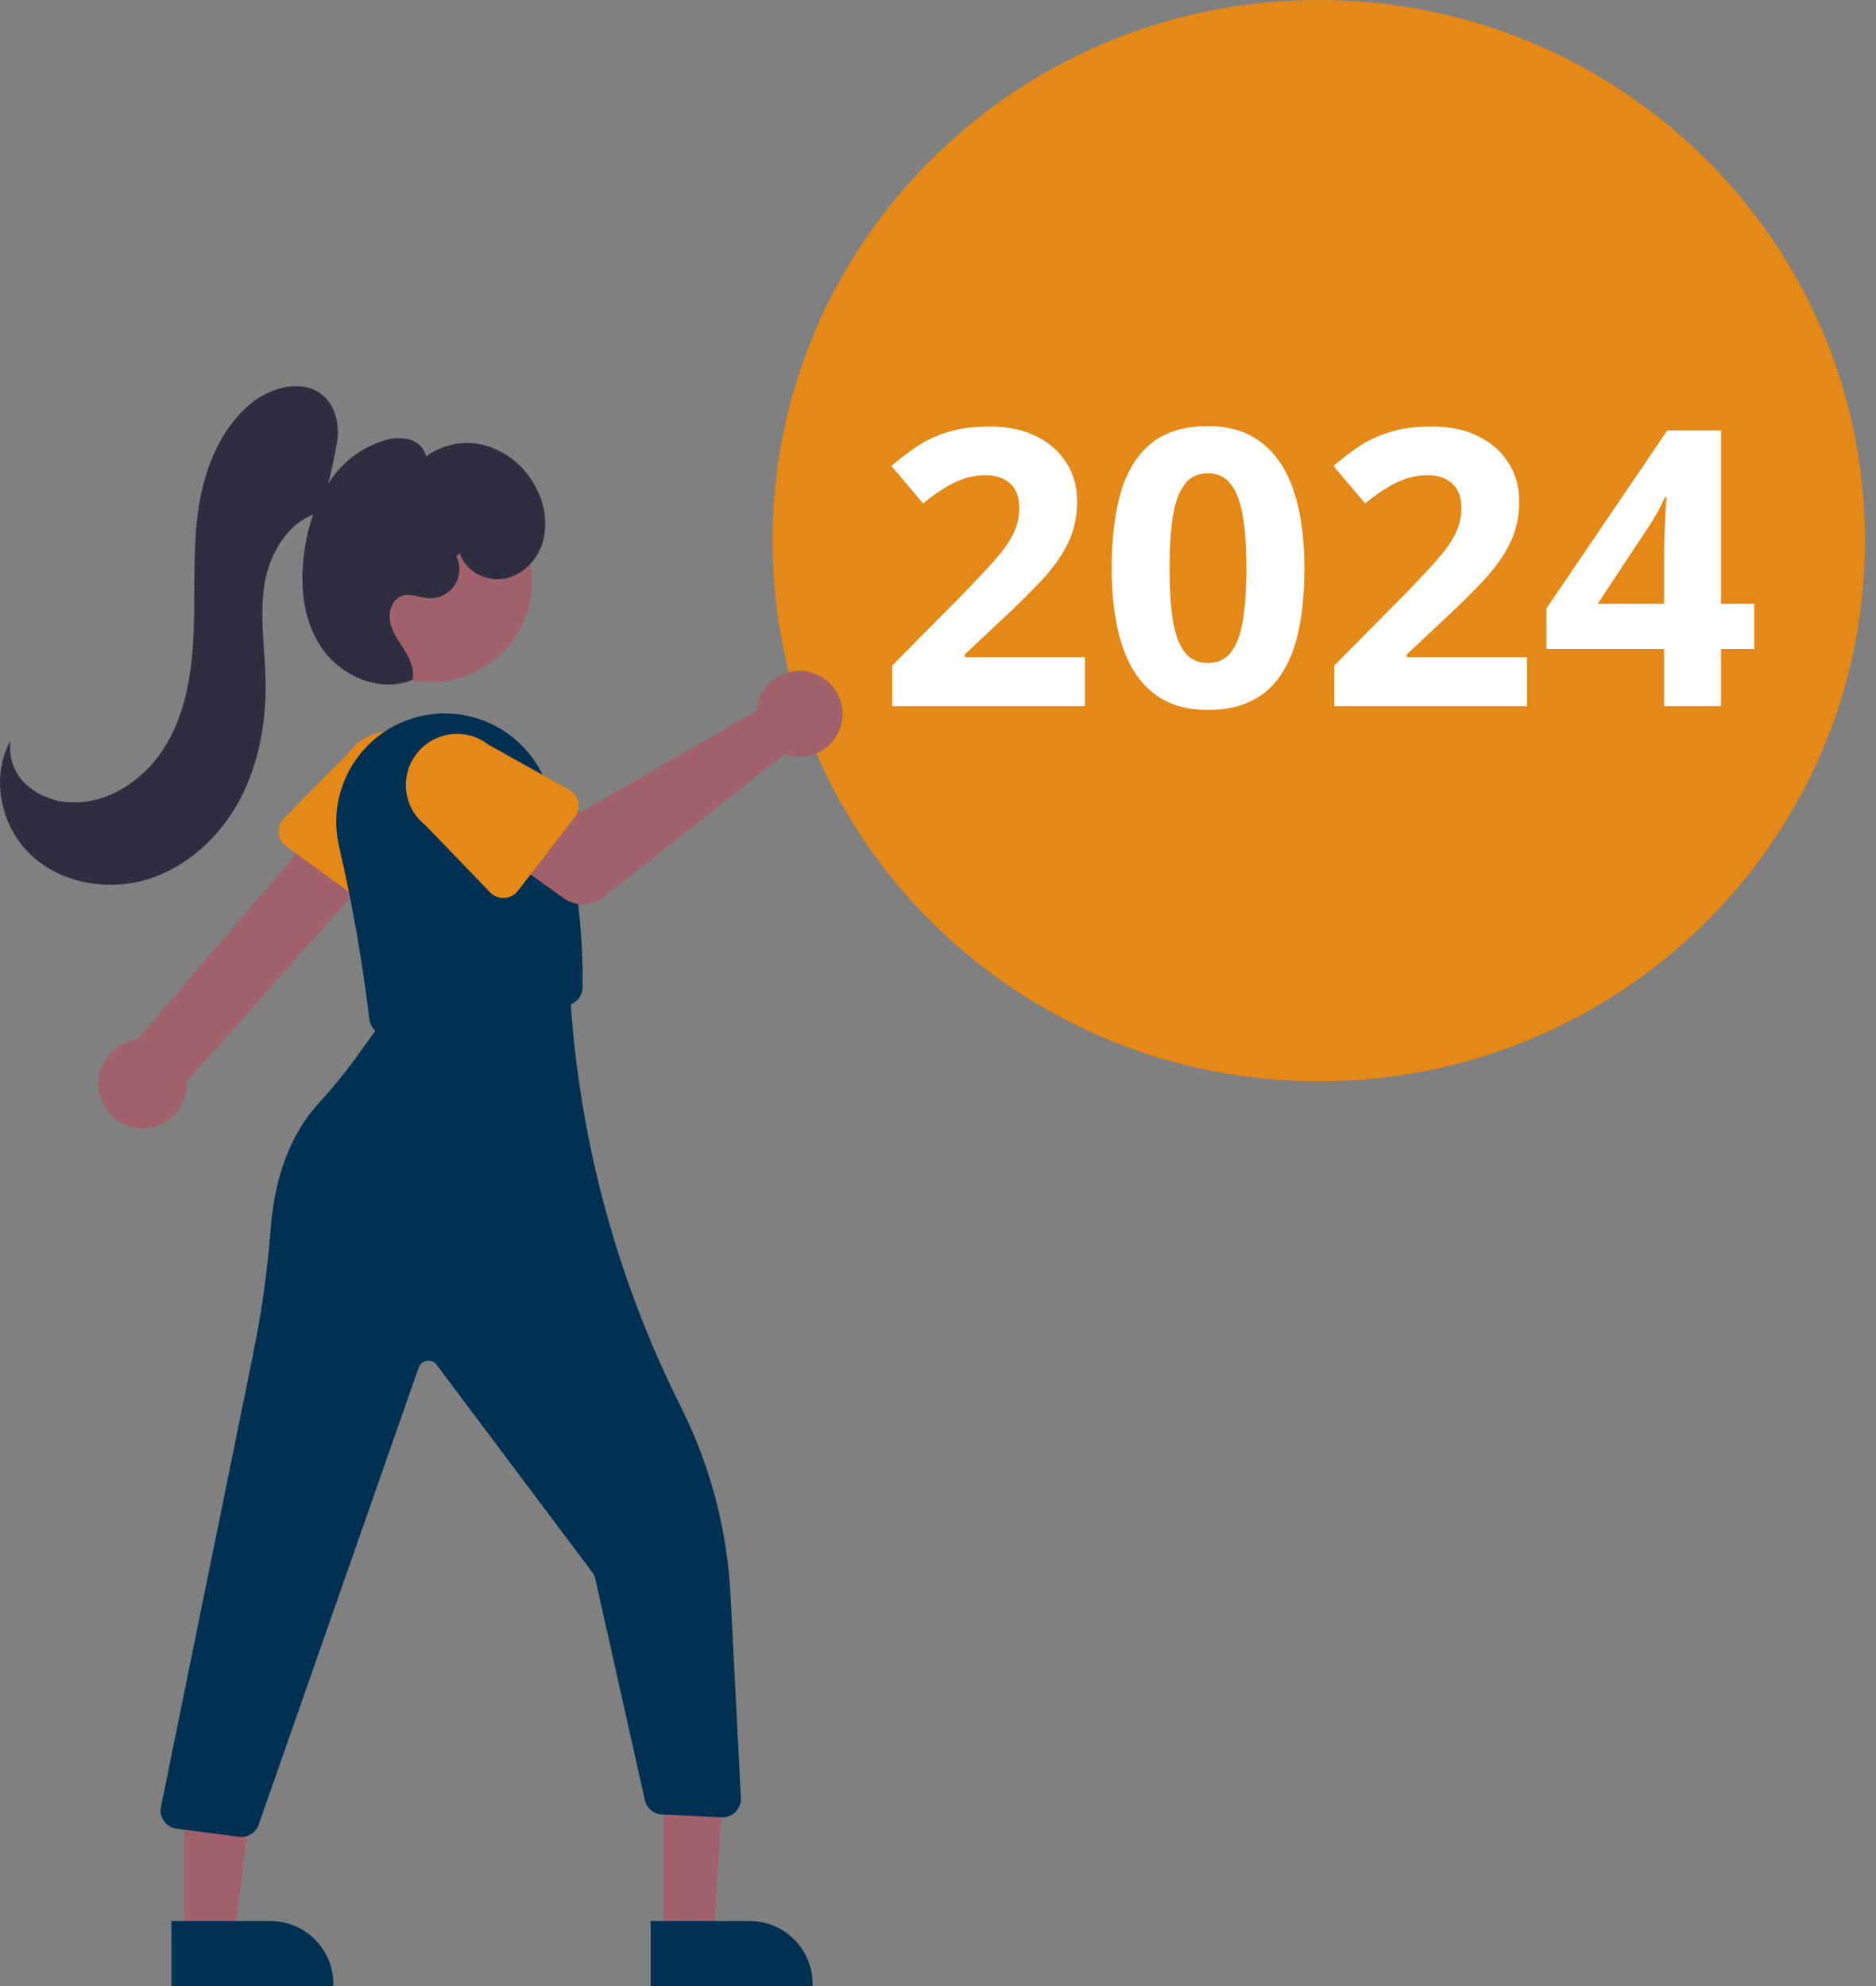 <svg width="170" height="180" viewBox="0 0 170 180" fill="none" xmlns="http://www.w3.org/2000/svg">
<rect x="0" y="0" width="170" height="180" fill="#808080" stroke="none"/>
<path d="M119.502 98C92.164 98 70.002 76.062 70.002 49C70.002 21.938 92.164 0 119.502 0C146.841 0 169.002 21.938 169.002 49C169.002 76.062 146.841 98 119.502 98Z" fill="#E48817"/>
<path d="M9.08 99.398C8.432 97.293 9.61 95.063 11.715 94.412C11.939 94.344 12.169 94.294 12.4 94.266L31.454 72.003L35.898 76.669L16.92 98.017C17.046 100.228 15.354 102.12 13.146 102.246C11.296 102.35 9.614 101.174 9.08 99.4V99.398Z" fill="#A0616A"/>
<path d="M25.255 75.477C25.215 74.992 25.39 74.517 25.731 74.169L31.617 68.2C33.124 66.128 36.024 65.666 38.096 67.173C40.167 68.68 40.629 71.579 39.122 73.651L35.208 81.094C34.777 81.91 33.767 82.225 32.951 81.794C32.878 81.757 32.809 81.714 32.743 81.664L25.932 76.686C25.539 76.4 25.293 75.955 25.253 75.472L25.255 75.477Z" fill="#E48817"/>
<path d="M39.077 61.816C34.043 61.816 29.962 57.735 29.962 52.701C29.962 47.666 34.043 43.585 39.077 43.585C44.111 43.585 48.192 47.666 48.192 52.701C48.192 57.735 44.111 61.816 39.077 61.816Z" fill="#A0616A"/>
<path d="M34.122 93.495C33.755 93.223 33.519 92.811 33.467 92.357C32.835 87.088 31.92 81.858 30.719 76.69C29.508 71.397 32.816 66.123 38.112 64.912C42.438 63.923 46.889 65.953 48.98 69.867C52.565 76.596 52.84 85.834 52.79 89.493C52.778 90.299 52.192 90.981 51.397 91.113L35.402 93.805C35.309 93.821 35.215 93.828 35.12 93.828C34.761 93.828 34.411 93.71 34.124 93.495H34.122Z" fill="#003052"/>
<path d="M68.653 63.812C68.608 64.013 68.578 64.217 68.564 64.42L52.62 73.618L48.743 71.388L44.612 76.797L51.09 81.414C52.163 82.18 53.616 82.144 54.652 81.326L71.092 68.356C73.109 69.103 75.351 68.072 76.099 66.054C76.846 64.037 75.815 61.795 73.797 61.047C71.78 60.3 69.538 61.331 68.79 63.349C68.734 63.5 68.689 63.654 68.651 63.812H68.653Z" fill="#A0616A"/>
<path d="M52.088 74.056L46.934 80.735C46.371 81.466 45.321 81.6 44.59 81.037C44.526 80.988 44.465 80.933 44.408 80.874L38.573 74.817C36.549 73.247 36.182 70.333 37.753 68.308C39.323 66.284 42.237 65.917 44.261 67.488L51.579 71.579C52.383 72.029 52.672 73.048 52.22 73.852C52.18 73.923 52.135 73.992 52.085 74.058L52.088 74.056Z" fill="#E48817"/>
<path d="M60.122 175.589H64.673L65.744 158.094L60.122 158.037V175.589Z" fill="#A0616A"/>
<path d="M58.961 174.104H67.922C71.078 174.104 73.634 176.66 73.634 179.816V180H58.961V174.104Z" fill="#003052"/>
<path d="M16.696 175.589H21.246L23.41 158.037H16.693V175.589H16.696Z" fill="#A0616A"/>
<path d="M15.534 174.104H24.496C27.651 174.104 30.208 176.66 30.208 179.816V180H15.534V174.104Z" fill="#003052"/>
<path d="M21.655 166.474L16.007 165.738C15.092 165.62 14.449 164.78 14.567 163.867C14.576 163.794 14.591 163.721 14.61 163.65L22.847 123.17C23.666 119.239 24.233 115.261 24.543 111.259C24.784 108.003 25.738 103.398 28.912 99.954C30.203 98.542 31.409 97.052 32.521 95.493L35.014 92.04L51.624 89.398L51.636 89.604C52.353 102.804 55.782 115.713 61.707 127.529C64.372 132.844 65.903 138.655 66.198 144.591L67.139 162.947C67.163 163.418 66.988 163.877 66.655 164.21C66.323 164.546 65.865 164.726 65.394 164.702L59.994 164.456C59.242 164.421 58.606 163.889 58.441 163.153L53.932 143.042C53.892 142.863 53.814 142.692 53.706 142.546L39.559 123.686C39.252 123.277 38.67 123.194 38.261 123.501C38.114 123.613 38.003 123.764 37.942 123.937L23.441 165.369C23.204 166.039 22.573 166.486 21.863 166.488C21.793 166.488 21.722 166.483 21.651 166.474H21.655Z" fill="#003052"/>
<path d="M28.997 46.374C29.72 44.179 30.255 41.925 30.596 39.638C30.702 38.307 30.361 36.876 29.392 35.956C27.578 34.236 24.496 35.054 22.597 36.682C19.855 39.033 18.486 42.647 17.97 46.22C17.455 49.794 17.682 53.429 17.556 57.041C17.431 60.653 16.916 64.363 15.075 67.471C13.235 70.579 9.82 72.965 6.218 72.701C4.763 72.623 3.382 72.036 2.316 71.047C1.251 70.035 0.745 68.571 0.956 67.119C-0.887 70.416 0.047 74.883 2.793 77.476C5.539 80.068 9.763 80.801 13.375 79.694C16.986 78.587 19.957 75.813 21.731 72.481C23.505 69.148 24.155 65.298 24.063 61.523C23.99 58.623 23.498 55.702 23.987 52.843C24.477 49.983 26.265 47.084 29.087 46.41L28.997 46.374Z" fill="#2F2E41"/>
<path d="M41.665 50.13C42.145 51.736 43.985 52.727 45.64 52.455C47.296 52.183 48.656 50.82 49.16 49.221C49.614 47.587 49.427 45.842 48.639 44.34C47.762 42.523 46.199 41.128 44.292 40.466C42.365 39.827 40.25 40.165 38.618 41.372C38.443 40.636 37.885 40.054 37.159 39.846C36.44 39.652 35.683 39.664 34.971 39.879C32.918 40.463 31.14 41.757 29.952 43.531C28.779 45.298 28.003 47.299 27.677 49.394C27.117 52.538 27.325 55.972 29.089 58.632C30.854 61.293 34.465 62.864 37.395 61.596C37.578 60.662 37.145 59.72 36.646 58.911C36.147 58.103 35.551 57.313 35.359 56.381C35.167 55.449 35.536 54.309 36.438 54.004C37.206 53.744 38.027 54.165 38.836 54.217C40.286 54.307 41.535 53.207 41.624 51.757C41.653 51.298 41.56 50.839 41.357 50.428L41.667 50.13H41.665Z" fill="#2F2E41"/>
<path d="M98.311 64H80.845V60.326L87.117 53.985C88.382 52.687 89.396 51.604 90.159 50.738C90.934 49.861 91.492 49.063 91.834 48.346C92.187 47.628 92.364 46.859 92.364 46.039C92.364 45.047 92.085 44.307 91.526 43.817C90.98 43.316 90.245 43.065 89.322 43.065C88.353 43.065 87.413 43.287 86.502 43.731C85.591 44.176 84.639 44.808 83.648 45.628L80.777 42.227C81.495 41.612 82.252 41.031 83.05 40.484C83.859 39.938 84.793 39.499 85.853 39.169C86.924 38.827 88.205 38.656 89.698 38.656C91.338 38.656 92.745 38.952 93.919 39.544C95.104 40.137 96.015 40.946 96.653 41.971C97.291 42.985 97.61 44.136 97.61 45.423C97.61 46.802 97.337 48.061 96.79 49.2C96.243 50.34 95.446 51.467 94.397 52.584C93.361 53.7 92.107 54.937 90.638 56.292L87.425 59.317V59.557H98.311V64ZM118.204 51.507C118.204 53.524 118.044 55.324 117.725 56.908C117.417 58.491 116.916 59.836 116.221 60.941C115.538 62.046 114.638 62.889 113.521 63.47C112.404 64.051 111.049 64.342 109.454 64.342C107.448 64.342 105.802 63.835 104.515 62.821C103.227 61.795 102.276 60.326 101.661 58.412C101.045 56.486 100.738 54.185 100.738 51.507C100.738 48.807 101.017 46.5 101.575 44.586C102.145 42.66 103.068 41.185 104.344 40.16C105.62 39.134 107.323 38.622 109.454 38.622C111.447 38.622 113.088 39.134 114.375 40.16C115.674 41.174 116.637 42.643 117.264 44.569C117.89 46.483 118.204 48.796 118.204 51.507ZM105.984 51.507C105.984 53.41 106.087 54.999 106.292 56.275C106.508 57.54 106.867 58.491 107.369 59.129C107.87 59.767 108.565 60.086 109.454 60.086C110.331 60.086 111.02 59.773 111.521 59.147C112.034 58.508 112.399 57.557 112.615 56.292C112.832 55.016 112.94 53.421 112.94 51.507C112.94 49.605 112.832 48.015 112.615 46.739C112.399 45.463 112.034 44.506 111.521 43.868C111.02 43.219 110.331 42.894 109.454 42.894C108.565 42.894 107.87 43.219 107.369 43.868C106.867 44.506 106.508 45.463 106.292 46.739C106.087 48.015 105.984 49.605 105.984 51.507ZM138.37 64H120.904V60.326L127.176 53.985C128.44 52.687 129.454 51.604 130.218 50.738C130.993 49.861 131.551 49.063 131.893 48.346C132.246 47.628 132.422 46.859 132.422 46.039C132.422 45.047 132.143 44.307 131.585 43.817C131.038 43.316 130.303 43.065 129.38 43.065C128.412 43.065 127.472 43.287 126.561 43.731C125.649 44.176 124.698 44.808 123.707 45.628L120.835 42.227C121.553 41.612 122.311 41.031 123.108 40.484C123.917 39.938 124.852 39.499 125.911 39.169C126.982 38.827 128.264 38.656 129.756 38.656C131.397 38.656 132.804 38.952 133.978 39.544C135.162 40.137 136.074 40.946 136.712 41.971C137.35 42.985 137.669 44.136 137.669 45.423C137.669 46.802 137.396 48.061 136.849 49.2C136.302 50.34 135.504 51.467 134.456 52.584C133.419 53.7 132.166 54.937 130.696 56.292L127.483 59.317V59.557H138.37V64ZM158.963 58.822H155.955V64H150.794V58.822H140.13V55.148L151.084 39.015H155.955V54.72H158.963V58.822ZM150.794 54.72V50.482C150.794 50.083 150.8 49.61 150.811 49.063C150.834 48.517 150.857 47.97 150.879 47.423C150.902 46.876 150.925 46.392 150.948 45.97C150.982 45.537 151.005 45.235 151.016 45.065H150.879C150.663 45.532 150.435 45.987 150.196 46.432C149.957 46.865 149.677 47.32 149.358 47.799L144.778 54.72H150.794Z" fill="white"/>
</svg>

